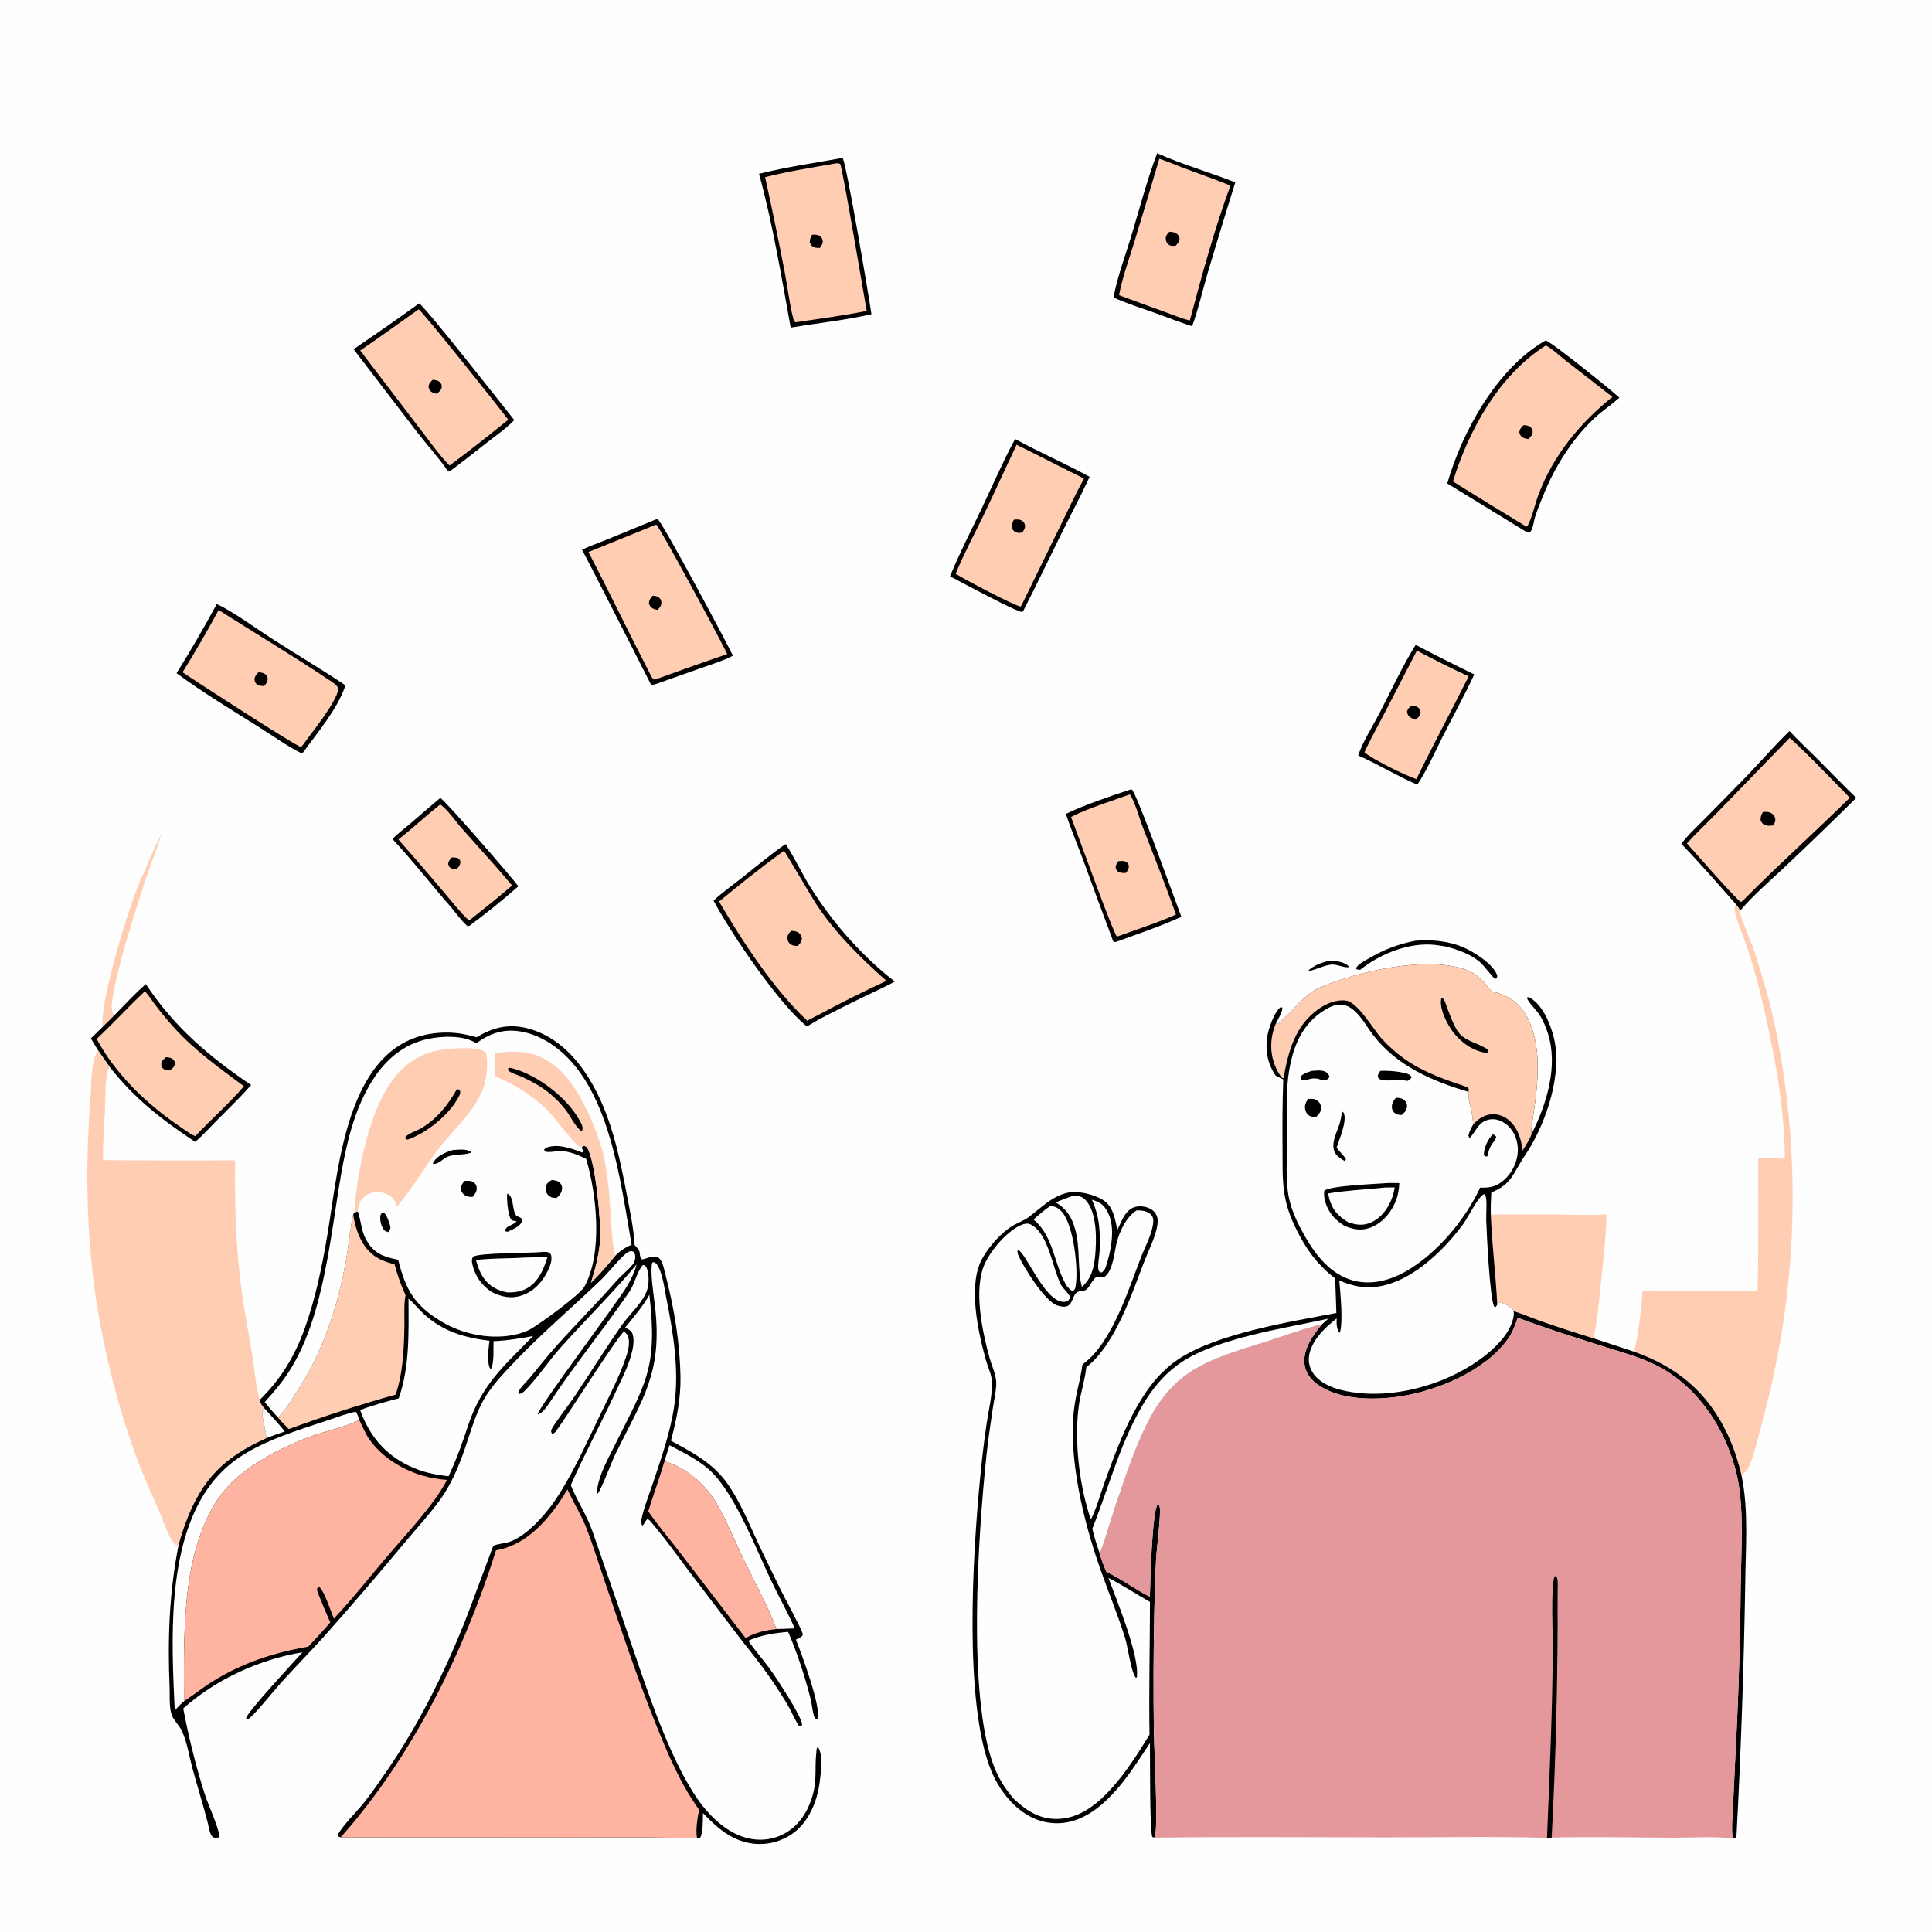<?xml version="1.0" encoding="utf-8" ?>
<svg xmlns="http://www.w3.org/2000/svg" xmlns:xlink="http://www.w3.org/1999/xlink" width="1024" height="1024">
	<path fill="#FEFEFE" d="M0 0L1024 0L1024 1024L0 1024L0 0Z"/>
	<path d="M702.836 509.615C704.893 509.384 706.91 509.203 708.968 509.554C711.091 509.917 713.87 510.765 715.153 512.605C712.757 513.106 709.134 511.26 706.376 511.228C706.179 511.226 705.983 511.23 705.786 511.231C701.438 511.672 697.884 513.952 693.679 514.609L693.733 514.108C696.74 511.7 699.188 510.71 702.836 509.615Z"/>
	<path d="M750.283 498.608C758.137 498.018 765.69 498.571 773.185 501.14C779.446 503.286 790.637 510.185 793.3 516.339C793.748 517.373 793.611 517.552 793.218 518.534C792.931 518.611 792.651 518.811 792.358 518.764C791.798 518.673 786.344 511.732 785.056 510.537C780.015 505.857 773.203 503.544 766.718 501.756C764.813 501.431 762.902 501.102 760.984 500.87C747.396 499.23 732.047 505.297 721.51 513.558L720.912 514.033L718.949 513.747C718.8 512.874 718.686 513.172 719.169 512.468C720.291 510.834 722.639 509.667 724.311 508.665C732.62 503.686 740.739 500.391 750.283 498.608Z"/>
	<path fill="#FFCDB2" d="M76.261 462.759C79.047 455.683 82.078 448.58 85.685 441.881C83.575 448.653 80.997 455.283 78.609 461.961C75.184 471.732 56.028 530.11 59.701 536.711C60.074 537.381 60.17 537.446 60.657 538.048C58.623 540.11 56.605 542.191 54.491 544.173C52.163 532.733 69.996 473.731 76.261 462.759Z"/>
	<path d="M233.371 422.911C236.434 424.757 270.717 464.345 274.732 469.75C266.575 477.009 257.713 484.012 248.99 490.579C248.542 490.858 248.183 490.767 247.665 490.778C244.285 487.854 241.552 483.67 238.586 480.288C228.303 468.561 218.672 456.088 208.028 444.723C210.777 441.77 214.189 439.325 217.261 436.704Q225.273 429.757 233.371 422.911Z"/>
	<path fill="#FFCDB2" d="M233.329 426.373C237.6 429.404 241.171 435.011 244.706 439.007C253.636 449.102 262.782 458.981 271.431 469.327C264.072 475.66 256.43 481.751 248.818 487.777L248.416 487.765C243.845 483.542 239.777 478.147 235.705 473.406Q223.593 459.034 211.165 444.935C218.739 438.969 225.789 432.384 233.329 426.373Z"/>
	<path d="M239.496 454.43C240.528 454.404 241.479 454.556 242.498 454.704C243.616 455.544 243.7 455.581 244.109 456.908C243.817 458.588 243.199 459.364 242.11 460.651C241.27 460.598 240.095 460.602 239.316 460.263C238.033 459.703 237.89 459.01 237.536 457.812C237.811 456.22 238.442 455.561 239.496 454.43Z"/>
	<path d="M750.345 341.787Q765.756 349.856 781.399 357.466C776.188 368.567 770.243 379.421 764.683 390.358C760.392 398.8 756.46 408.011 751.194 415.894C740.486 411.285 730.537 405.116 719.886 400.428C722.106 393.398 727.26 385.503 730.742 378.8C737.12 366.521 743.036 353.503 750.345 341.787Z"/>
	<path fill="#FFCDB2" d="M750.992 344.84Q764.533 352.019 778.426 358.492C769.277 376.69 759.657 394.635 750.74 412.949C744.597 410.917 727.833 402.642 723.192 398.76C726.103 392.209 729.768 385.837 733.058 379.456L750.992 344.84Z"/>
	<path d="M748.299 373.935C749.515 374.129 750.932 374.301 751.874 375.193C752.753 376.027 753.076 376.997 752.879 378.188C752.64 379.63 751.345 380.579 750.295 381.449C749.301 381.11 748.056 380.704 747.238 380.029C746.173 379.151 745.948 378.356 745.747 377.056C746.298 375.445 746.997 374.908 748.299 373.935Z"/>
	<path d="M598.908 418.543L599.847 418.423C602.427 420.179 623.404 478.757 626.127 485.937C615.172 490.989 603.443 494.818 592.13 499.002C591.061 499.329 591.213 499.456 590.079 499.026Q582.013 477.643 574.219 456.159C571.166 447.895 567.682 439.741 564.943 431.372C575.137 426.491 588.081 422.124 598.908 418.543Z"/>
	<path fill="#FFCDB2" d="M598.831 421.051C601.417 424.502 603.847 433.591 605.599 438.153C611.556 453.658 617.766 469.058 623.292 484.727C613.219 489.232 602.388 492.619 592.018 496.449C590.088 494.821 570.121 439.349 567.677 432.995C577.31 428.098 588.668 424.777 598.831 421.051Z"/>
	<path d="M592.791 456.461C593.945 456.363 595.397 456.171 596.487 456.652C597.73 457.201 597.922 457.758 598.383 458.915C598.205 460.607 597.759 461.354 596.734 462.695C595.649 462.728 594.296 462.751 593.283 462.319C591.964 461.755 591.757 461.127 591.285 459.91C591.435 458.304 591.872 457.718 592.791 456.461Z"/>
	<path fill="#FFCDB2" d="M790.152 643.737C801.08 643.786 812.002 643.575 822.933 643.681C832.396 643.773 842.07 644.266 851.516 643.655C851.229 656.323 849.675 669.116 848.329 681.718C847.37 690.688 846.787 700.58 844.417 709.292Q830.651 705.094 817.058 700.365C812.12 698.623 807.269 696.512 802.279 694.947C801.938 694.345 801.908 694.22 801.345 693.655C799.96 692.267 796.879 690.489 794.86 690.504C794.104 690.51 794.005 690.975 793.571 691.508C792.833 675.569 790.751 659.731 790.152 643.737Z"/>
	<path d="M77.294 521.59C92.385 544.408 110.652 559.872 133.131 575.086C127.254 581.709 120.891 587.868 114.644 594.137C110.969 597.826 107.428 601.868 103.423 605.195C85.814 593.513 71.346 582.335 58.196 565.574Q54.998 561.158 51.94 556.644L48.164 550.371L54.491 544.173C56.605 542.191 58.623 540.11 60.657 538.048C66.108 532.584 71.444 526.601 77.294 521.59Z"/>
	<path fill="#FFCDB2" d="M76.795 525.403C78.877 527.523 80.653 530.464 82.474 532.857Q87.217 539.129 92.509 544.944C103.486 557.04 116.304 566.016 129.284 575.737C121.302 584.998 111.906 593.276 103.493 602.193C100.35 600.857 97.163 598.346 94.339 596.412C77.394 584.812 60.903 568.853 51.223 550.609C59.997 542.459 68.041 533.57 76.795 525.403Z"/>
	<path d="M87.939 560.32C89.227 560.419 90.621 560.479 91.64 561.41C92.479 562.176 92.794 563.083 92.615 564.193C92.383 565.631 91.058 566.502 89.994 567.328C88.902 567.297 87.617 567.188 86.676 566.564C85.704 565.919 85.361 564.934 85.468 563.804C85.611 562.303 86.903 561.262 87.939 560.32Z"/>
	<path d="M114.887 320.195C122.304 323.349 136.032 333.286 143.424 338.057C156.589 346.554 170.111 354.527 183.121 363.26C178.875 375.861 168.423 388.025 160.64 398.81L159.703 399.213C152.26 395.533 145.042 390.258 137.993 385.831C123.129 376.496 107.713 367.174 93.573 356.81C101.111 344.779 108.093 332.661 114.887 320.195Z"/>
	<path fill="#FFCDB2" d="M115.865 323.314C135.292 335.676 155.205 347.538 174.328 360.339C176.071 361.506 178.956 363.13 179.392 365.282C177.802 373.101 165.201 388.257 160.23 395.261L159.492 395.906C157.349 395.8 102.677 360.414 96.767 356.317C103.521 345.389 109.782 334.654 115.865 323.314Z"/>
	<path d="M136.91 356.329C138.075 356.384 139.391 356.52 140.382 357.208C141.328 357.865 141.867 358.801 141.863 359.952C141.859 361.425 140.889 362.522 140.014 363.589C138.82 363.595 137.55 363.583 136.496 362.919C135.557 362.327 134.974 361.427 134.917 360.308C134.834 358.677 135.931 357.486 136.91 356.329Z"/>
	<path d="M538.02 232.692C550.978 239.761 564.562 245.66 577.53 252.73C572.625 263.23 567.173 273.515 562.033 283.908C555.461 297.198 549.119 310.628 542.325 323.805L541.714 324.302C539.451 324.744 508.249 307.911 503.537 305.43C508.64 292.982 514.873 280.93 520.645 268.775C526.36 256.739 531.673 244.41 538.02 232.692Z"/>
	<path fill="#FFCDB2" d="M538.824 235.741C550.795 241.576 562.589 247.784 574.553 253.645C570.16 261.584 566.334 269.928 562.319 278.066L541.44 320.79L540.915 321.513C536.575 320.528 510.934 306.923 506.508 304.101C510.822 293.603 516.288 283.46 521.227 273.238C527.233 260.809 532.898 248.21 538.824 235.741Z"/>
	<path d="M537.341 275.441C538.698 275.329 540.218 275.128 541.446 275.869C542.47 276.487 543.119 277.25 543.277 278.46C543.467 279.92 542.594 281.119 541.83 282.256C540.851 282.405 540.056 282.548 539.069 282.301C537.962 282.024 537.041 281.396 536.582 280.323C535.824 278.55 536.591 277.029 537.341 275.441Z"/>
	<path d="M613.307 81.215C626.612 87.188 641.102 91.33 654.725 96.645Q647.267 120.436 640.186 144.342C637.42 153.813 635.208 163.665 631.847 172.93C625.518 170.916 619.238 168.377 612.973 166.152C605.363 163.45 597.556 160.987 590.175 157.7C592.153 146.876 596.392 135.728 599.581 125.172C603.988 110.581 607.913 95.463 613.307 81.215Z"/>
	<path fill="#FFCDB2" d="M614.445 84.157C618.935 85.584 623.354 87.57 627.784 89.214C635.921 92.234 644.109 95.116 652.158 98.366C643.604 121.517 636.999 146.005 630.638 169.856C626.286 168.86 621.911 166.966 617.7 165.456Q605.38 161.029 593.119 156.443C594.794 147.291 598.212 138.087 600.93 129.168Q607.83 106.705 614.445 84.157Z"/>
	<path d="M619.82 122.818C621.028 122.894 622.377 123.033 623.428 123.698C624.62 124.453 624.859 125.159 625.227 126.457C624.986 128.191 624.311 128.925 623.165 130.209C621.736 130.375 620.416 130.51 619.23 129.525C618.278 128.733 617.808 127.485 617.871 126.263C617.951 124.696 618.801 123.871 619.82 122.818Z"/>
	<path d="M222.109 160.831C224.891 161.911 266.825 215.436 272.576 222.668C268.108 227.243 262.573 231.077 257.534 235.009C251.136 240.004 244.811 245.105 238.252 249.889L237.971 249.95L238.075 250.118L237.749 249.452L237.516 249.893C232.683 242.72 226.453 235.984 221.129 229.119L187.407 185.086Q204.943 173.223 222.109 160.831Z"/>
	<path fill="#FFCDB2" d="M221.906 163.938C224.292 165.457 265.61 217.307 269.383 222.465C259.145 230.683 248.852 239.015 238.247 246.749C232.623 241.002 227.769 233.941 222.814 227.574L190.917 185.787C201.358 178.686 211.61 171.25 221.906 163.938Z"/>
	<path d="M229.35 201.275C230.651 201.442 232.041 201.549 233.063 202.493C233.843 203.214 234.265 204.113 234.133 205.184C233.937 206.79 232.654 207.745 231.505 208.7C230.487 208.505 229.289 208.189 228.462 207.534C227.596 206.849 227.126 205.9 227.171 204.797C227.232 203.313 228.389 202.265 229.35 201.275Z"/>
	<path d="M348.453 274.973C351.208 276.936 383.987 338.375 388.486 347.53C383.339 350.213 377.498 351.985 372.032 353.921L347.609 362.552L345.995 362.997C345.648 362.893 345.228 362.923 344.955 362.686C344.835 362.581 312.101 297.851 308.47 291.361C312.553 289.396 316.987 287.888 321.19 286.171L348.453 274.973Z"/>
	<path fill="#FFCDB2" d="M347.817 277.999C350.015 279.941 381.764 338.861 385.457 346.653Q366.977 352.977 348.624 359.664C347.943 359.883 347.338 359.988 346.634 360.096C346.022 359.665 345.625 359.286 345.277 358.613C333.943 336.728 323.275 314.468 311.896 292.587L347.817 277.999Z"/>
	<path d="M345.975 315.738C347.077 315.817 348.275 315.962 349.194 316.651C350.111 317.34 350.533 318.327 350.546 319.457C350.565 321.022 349.528 322.154 348.59 323.272C347.617 323.117 346.454 322.836 345.629 322.286C344.444 321.495 344.279 320.81 343.928 319.541C344.183 317.756 344.774 317.052 345.975 315.738Z"/>
	<path d="M446.56 83.699C448.427 85.362 460.576 157.404 461.889 166.541C447.877 169.736 433.279 171.262 419.086 173.65C414.217 146.919 409.497 118.218 402.307 92.123C416.708 88.524 431.93 86.334 446.56 83.699Z"/>
	<path fill="#FFCDB2" d="M442.73 86.652C443.981 86.48 444.209 86.403 445.344 86.915C446.5 88.834 457.715 155.335 459.379 164.795C447.127 167.302 434.502 168.853 422.134 170.761L421.679 170.802C420.685 170.155 420.783 170.131 420.5 169.041C418.431 161.086 417.485 152.351 415.915 144.244Q411.066 118.998 405.515 93.897C417.681 90.796 430.367 88.858 442.73 86.652Z"/>
	<path d="M430.424 124.421C431.74 124.35 433.094 124.236 434.276 124.976C435.308 125.623 435.924 126.473 436.06 127.692C436.221 129.124 435.333 130.294 434.567 131.396C433.601 131.44 432.394 131.424 431.486 131.052C430.174 130.514 429.801 129.752 429.215 128.542C429.158 126.803 429.592 125.927 430.424 124.421Z"/>
	<path d="M948.496 387.461C952.842 392.227 957.618 396.6 962.176 401.162C969.414 408.407 976.501 415.783 983.885 422.881Q965.295 441.261 946.292 459.214C938.28 466.805 929.483 474.206 922.38 482.646C921.717 481.459 920.838 480.362 920.047 479.253C910.566 468.468 901.137 457.593 891.136 447.282C894.665 442.515 899.204 438.429 903.354 434.208L923.336 413.884C931.839 405.238 939.773 395.835 948.496 387.461Z"/>
	<path fill="#FFCDB2" d="M948.607 391.058C959.607 401.081 969.93 412.23 980.436 422.804C962.001 441.046 942.572 458.351 924.348 476.775C923.835 477.301 923.317 477.666 922.718 478.088C919.981 476.586 898.258 451.564 894.084 447.02C899.353 441.207 905.246 435.761 910.721 430.117L948.607 391.058Z"/>
	<path d="M934.32 430.412C935.847 430.274 937.22 430.143 938.637 430.903C939.811 431.532 940.637 432.411 940.87 433.754C941.143 435.323 940.617 436.232 939.856 437.501C938.368 437.641 936.716 437.867 935.313 437.199C934.014 436.581 933.749 436.018 933.152 434.811C933.091 432.981 933.489 432.027 934.32 430.412Z"/>
	<path d="M416.287 447.417C417.224 447.709 425.917 464.147 427.193 466.324C439.006 486.476 455.771 505.92 474.256 520.236C469.602 522.887 464.504 525.06 459.68 527.415Q446.476 533.761 433.508 540.577C431.603 541.8 429.612 542.899 427.654 544.035C412.822 532.13 387.493 494.858 378.2 477.337C382.81 473.023 388.229 469.231 393.177 465.296C400.787 459.244 408.301 452.97 416.287 447.417Z"/>
	<path fill="#FFCDB2" d="M415.537 450.917C415.911 451.089 430.996 476.772 432.783 479.473C442.813 494.637 456.281 507.856 469.826 519.867Q451.801 528.218 434.31 537.636L427.819 540.966C409.922 524.183 393.536 499.006 381.103 477.847C392.304 468.614 403.783 459.435 415.537 450.917Z"/>
	<path d="M419.341 493.354C420.821 493.441 422.572 493.594 423.685 494.722C424.56 495.608 425.041 496.427 424.988 497.706C424.921 499.288 423.772 500.332 422.738 501.372C421.219 501.335 420.038 501.29 418.795 500.293C417.77 499.47 417.308 498.319 417.353 497.019C417.411 495.362 418.269 494.462 419.341 493.354Z"/>
	<path d="M819.232 180.442C822.473 181.355 853.778 206.543 858.316 210.802C854.212 214.449 849.604 217.488 845.54 221.228C833.41 232.392 824.146 247.289 817.977 262.485C816.482 266.166 814.924 269.921 813.706 273.703C812.98 275.956 812.8 278.685 811.786 280.797C811.283 281.845 811.075 281.941 810.053 282.323L808.243 281.458L767.078 256.234C775.015 228.568 793.66 194.888 819.232 180.442Z"/>
	<path fill="#FFCDB2" d="M819.294 183.116C822.841 184.882 826.472 188.486 829.649 190.957L854.605 210.379C837.29 224.294 823.144 241.435 815.298 262.474C813.788 266.525 811.554 276.234 809.274 279.156L808.047 278.538Q788.978 267.002 770.089 255.173C778.59 227.737 794.453 198.874 819.294 183.116Z"/>
	<path d="M807.489 225.365C808.733 225.403 810.02 225.504 811.065 226.283C811.954 226.947 812.375 227.854 812.342 228.951C812.296 230.531 811.085 231.644 810.081 232.718C809.09 232.607 807.895 232.375 807.032 231.846C805.818 231.102 805.609 230.336 805.254 229.033C805.584 227.257 806.211 226.606 807.489 225.365Z"/>
	<path fill="#FFCDB2" d="M920.047 479.253C920.838 480.362 921.717 481.459 922.38 482.646C922.381 482.944 922.374 483.242 922.383 483.539C922.476 486.525 928.497 499.85 929.919 504.346C934.225 517.949 938.368 531.732 941.194 545.726Q942.483 552.073 943.587 558.455Q944.692 564.837 945.611 571.248Q946.53 577.659 947.262 584.094Q947.995 590.529 948.541 596.982Q949.087 603.436 949.445 609.903Q949.804 616.369 949.975 622.844Q950.146 629.318 950.13 635.795Q950.113 642.271 949.908 648.745Q949.704 655.218 949.312 661.683Q948.92 668.147 948.341 674.598Q947.762 681.049 946.996 687.48Q946.23 693.911 945.278 700.317Q944.326 706.724 943.188 713.099Q942.051 719.476 940.729 725.816Q939.408 732.156 937.903 738.456Q936.398 744.755 934.711 751.008C933.11 757.049 928.977 775.285 925.671 779.532C925.312 779.992 924.848 780.373 924.414 780.759C923.894 781.222 923.438 781.771 923.129 782.4C921.299 774.491 918.907 767.077 915.402 759.738C904.889 737.724 888.764 724.455 866.029 716.389C868.787 706.095 869.669 694.594 870.704 683.982L931.555 684.297C932.149 660.819 931.84 637.151 931.888 613.659C936.573 613.974 941.328 613.961 946.025 614.103C945.759 585.013 940.078 556.056 933.321 527.875C931.138 518.767 928.611 509.605 925.567 500.741C923.605 495.027 920.8 489.052 919.539 483.166C919.225 481.698 919.565 480.641 920.047 479.253Z"/>
	<path fill="#FFCDB2" d="M51.94 556.644Q54.998 561.158 58.196 565.574C57.518 566.584 56.995 567.412 56.779 568.625C55.674 574.821 55.934 581.577 55.648 587.865C55.239 596.882 54.387 605.835 54.622 614.873Q89.63 615.193 124.639 615.001C124.306 637.091 124.959 659.079 127.661 681.038C129.142 693.07 131.513 705.054 133.508 717.014C134.878 725.226 135.356 734.012 137.674 741.979C137.684 743.578 139.253 745.325 140.217 746.561C138.963 748.224 138.932 749.006 139.205 750.974C139.73 754.767 140.963 758.477 141.122 762.303C119.098 772.217 107.2 783.639 98.532 806.741Q96.34 812.624 94.702 818.686L93.973 819.182C93.535 819.002 93.356 818.959 92.95 818.614C89.556 815.725 86.477 805.903 84.578 801.412C81.19 793.402 77.386 785.499 74.239 777.397C65.07 753.792 58.154 728.464 53.447 703.607C45.708 662.737 44.805 621.305 48.071 579.952C48.591 573.366 48.132 562.224 51.94 556.644Z"/>
	<path d="M676.226 542.534L677.281 542.676C684.918 536.641 690.943 526.989 700.117 523.145C720.226 514.719 757.704 506.082 778.285 514.466C783.428 516.561 787.155 521.311 790.598 525.469C798.38 527.138 804.019 530.544 808.36 537.365C822.151 559.034 809.884 598.051 811.817 600.906C819.787 585.179 825.991 565.009 820.361 547.537C819.262 544.125 817.783 540.661 815.839 537.641C814.404 535.413 809.612 530.941 809.292 528.724C810.492 528.399 810.21 528.406 811.17 528.98C817.852 532.982 821.94 543.086 823.645 550.329C828.039 568.991 819.901 593.776 810.105 609.551C808.51 612.12 806.742 614.599 805.248 617.227C800.684 625.251 799.052 628.24 790.418 632.112C790.165 636.01 790.054 639.833 790.152 643.737C790.751 659.731 792.833 675.569 793.571 691.508C794.005 690.975 794.104 690.51 794.86 690.504C796.879 690.489 799.96 692.267 801.345 693.655C801.908 694.22 801.938 694.345 802.279 694.947C807.269 696.512 812.12 698.623 817.058 700.365Q830.651 705.094 844.417 709.292L866.029 716.389C888.764 724.455 904.889 737.724 915.402 759.738C918.907 767.077 921.299 774.491 923.129 782.4C926.884 800.842 925.195 820.474 925.017 839.217Q923.918 906.303 920.364 973.304C919.672 974.35 919.536 974.237 918.3 974.557C917.646 968.36 918.308 961.638 918.621 955.422L919.725 931.777Q922.217 885.446 922.627 839.05C922.867 822.929 924.015 805.912 921.999 789.898C920.836 780.655 918.118 771.915 914.301 763.431C906.352 745.761 892.97 730.343 875.052 722.295C866.672 718.531 857.553 716.113 848.803 713.323C833.933 708.583 819.025 703.959 804.424 698.432C803.026 702.752 801.481 706.623 798.774 710.308C786.711 726.735 761.926 737.031 742.406 740.078C728.606 742.233 709.373 742.289 697.696 733.317C694.314 730.719 691.819 727.158 691.384 722.838C690.598 715.044 695.837 707.8 700.46 702.082C692.008 703.934 683.586 707.077 675.358 709.776C660.61 714.614 643.536 718.828 630.53 727.474C623.468 732.168 617.762 738.341 613.175 745.444C603.455 760.495 596.276 783.454 590.4 800.65C589.072 804.534 584.418 821.093 582.759 823.132C583.791 826.57 584.92 829.839 586.411 833.107C594.47 836.9 601.53 842.368 609.461 846.31C609.591 839.938 610.581 800.708 613.586 797.452C614.111 797.797 614.471 797.844 614.633 798.5C615.53 802.129 613.031 820.951 612.745 826.384C612.241 835.998 612.045 845.646 611.775 855.269Q611.145 886.653 611.579 918.039C611.74 927.56 613.954 967.617 612.079 973.995L610.714 973.634C609.28 969.397 609.628 932.053 609.465 923.868C599.46 939.029 586.84 959.898 568.294 965.243Q567.576 965.443 566.848 965.608Q566.12 965.773 565.386 965.902Q564.651 966.03 563.911 966.122Q563.171 966.214 562.427 966.27Q561.683 966.325 560.937 966.344Q560.191 966.362 559.446 966.344Q558.7 966.326 557.956 966.27Q557.212 966.215 556.472 966.123Q555.732 966.032 554.997 965.903Q554.262 965.775 553.535 965.61Q552.807 965.446 552.089 965.246Q551.37 965.045 550.662 964.81Q549.954 964.574 549.259 964.304Q548.564 964.034 547.883 963.729Q547.202 963.425 546.537 963.088Q545.872 962.75 545.224 962.38C535.95 957.137 529.078 947.774 525.158 938.026C510.804 902.337 515.58 823.684 519.385 784.425Q520.753 769.459 522.928 754.589C523.886 747.868 526.24 738.41 525.728 731.805C525.459 728.342 523.512 724.39 522.574 721.007C518.475 706.217 512.688 680.859 520.758 666.782C524.423 660.387 530.665 653.235 537.061 649.48C539.721 647.919 542.791 646.913 545.267 645.064C551.756 640.217 557.344 634.235 565.511 632.248C571.226 630.858 579.882 633.015 584.81 636.147C590.047 639.475 591.041 646.259 592.213 651.846C593.844 648.677 595.342 644.385 597.901 641.895C599.879 639.969 602.262 639.231 604.999 639.401C607.511 639.556 610.297 640.544 611.956 642.518C613.593 644.465 613.789 646.639 613.452 649.083C612.583 655.392 609.019 662.092 606.705 668.063C599.72 686.088 591.235 712.491 575.761 724.702C574.998 731.712 572.641 738.546 571.722 745.573C569.337 763.809 572.055 787.813 578.183 805.384C581.125 799.604 582.883 792.872 585.083 786.74C591.057 770.086 597.512 752.221 607.597 737.565C612.304 730.723 618.039 724.664 625.02 720.114C645.704 706.632 684.036 700.525 708.306 695.926L707.686 677.565C704.553 675.334 701.711 672.604 699.11 669.78C694.513 664.79 690.915 659.055 687.818 653.038C678.927 635.766 679.892 626.443 679.765 607.654C679.685 595.781 679.704 583.959 680.166 572.091L676.165 570.151Q675.334 568.885 674.59 567.566C670.847 560.83 670.428 552.62 672.639 545.323C673.566 542.263 676.21 535.177 679.048 533.677L679.639 534.163C679.861 536.303 677.237 540.432 676.226 542.534Z"/>
	<path fill="#FEFEFE" d="M578.741 635.863C578.932 635.928 579.122 635.995 579.314 636.057C583.002 637.258 585.076 638.661 586.963 642.17C591.542 650.686 588.83 663.159 586.005 671.812C585.531 672.792 585.3 673.399 584.41 674.079C583.679 674.639 583.935 674.467 582.925 674.288C582.688 673.913 582.305 673.596 582.213 673.162C581.66 670.566 582.718 665.585 582.846 662.768C583.043 658.447 583 654.059 582.532 649.756C581.986 644.723 580.767 640.492 578.741 635.863Z"/>
	<path fill="#FEFEFE" d="M567.706 634.121C569.021 633.998 570.359 633.887 571.678 634.027C573.525 634.224 574.899 635.452 576.026 636.841C581.535 643.637 581.208 657.493 580.436 665.727C579.862 671.849 578.334 677.987 573.422 682.06C570.914 672.922 572.756 661.604 569.744 651.099C568.024 645.101 565.055 640.422 559.525 637.36C562.203 636.159 564.961 635.156 567.706 634.121Z"/>
	<path fill="#FEFEFE" d="M556.393 639.403C556.908 639.35 557.207 639.299 557.754 639.348C560.065 639.553 561.892 641.115 563.28 642.87C569.078 650.208 571.68 672.674 570.093 681.742C569.876 682.981 569.671 683.526 568.647 684.303C567.294 683.943 566.433 682.702 565.514 681.709C558.425 670.352 558.815 655.501 547.812 646.4C550.518 643.81 553.32 641.544 556.393 639.403Z"/>
	<path fill="#FEFEFE" d="M703.968 698.927C702.862 700.052 701.658 701.057 700.46 702.082C692.008 703.934 683.586 707.077 675.358 709.776C660.61 714.614 643.536 718.828 630.53 727.474C623.468 732.168 617.762 738.341 613.175 745.444C603.455 760.495 596.276 783.454 590.4 800.65C589.072 804.534 584.418 821.093 582.759 823.132C581.345 818.854 579.921 814.625 578.958 810.216C588.115 787.343 594.371 762.178 607.769 741.266C612.522 733.847 618.683 727.026 626.031 722.108C645.474 709.095 680.954 704.033 703.968 698.927Z"/>
	<path fill="#FEFEFE" d="M709.83 678.662C714.925 680.838 720.173 682.377 725.757 682.301C745.668 682.034 764.773 663.557 775.734 648.48C777.937 645.451 783.749 633.707 786.638 632.91C787.34 633.668 787.501 633.954 787.644 635.027C788.145 638.764 787.616 643.045 787.741 646.88C787.96 653.674 789.583 687.993 791.965 692.553L792.789 692.688L793.571 691.508C794.005 690.975 794.104 690.51 794.86 690.504C796.879 690.489 799.96 692.267 801.345 693.655C801.908 694.22 801.938 694.345 802.279 694.947C802.354 695.767 802.396 696.526 802.284 697.346C801.172 705.529 793.75 713.195 787.577 718.122C769.401 732.631 742.533 740.905 719.355 738.245C711.557 737.35 701.456 735.078 696.457 728.496C694.353 725.726 693.322 722.292 693.801 718.83C694.939 710.587 702.239 703.64 708.454 698.803C708.457 700.188 708.358 701.791 708.617 703.151C708.828 704.256 709.144 705.813 710.123 706.429C711.978 701.173 710.445 684.898 709.83 678.662Z"/>
	<path fill="#FFCDB2" d="M676.226 542.534L677.281 542.676C684.918 536.641 690.943 526.989 700.117 523.145C720.226 514.719 757.704 506.082 778.285 514.466C783.428 516.561 787.155 521.311 790.598 525.469C798.38 527.138 804.019 530.544 808.36 537.365C822.151 559.034 809.884 598.051 811.817 600.906C810.789 604.041 808.657 607.087 806.944 609.883C806.356 604.067 804.725 598.474 800.377 594.297C797.878 591.896 794.637 590.487 791.147 590.584C786.569 590.711 783.617 592.962 780.712 596.186C780.893 590.05 777.887 583.408 778.358 578.69C778.482 577.49 778.63 577.47 778.048 576.329C766.588 572.475 754.456 568.402 744.539 561.315Q741.153 558.908 738.048 556.149Q734.942 553.39 732.153 550.311C727.987 545.662 719.687 531.253 713.525 530.354C708.425 529.611 703.255 531.776 699.135 534.607C686.481 543.302 682.865 557.151 680.303 571.414L679.647 571.34C677.854 569.464 676.661 566.941 675.706 564.541C672.887 557.456 673.265 549.497 676.226 542.534Z"/>
	<path d="M763.995 528.776C764.412 529.076 764.906 529.29 765.245 529.674C766.115 530.66 769.594 542.902 773.17 547.353C777.078 552.218 784.232 552.955 788.888 556.564L788.893 557.934C787.783 557.945 786.795 557.923 785.709 557.661C778.334 555.883 771.995 550.42 768.158 544.006C765.715 539.922 762.769 533.545 763.995 528.776Z"/>
	<path fill="#FEFEFE" d="M784.49 629.47C776.617 646.391 761.876 664.05 745.791 673.477C737.086 678.579 726.964 681.376 716.979 678.648C705.405 675.486 697.316 665.265 691.648 655.269C688.071 648.96 684.734 642.24 683.218 635.1C681.17 625.447 682.222 614.37 682.192 604.521C682.162 594.606 681.613 584.665 682.392 574.768C682.798 569.603 683.589 564.508 684.994 559.516C688.105 548.463 693.765 539.734 704.06 534.219C707.877 532.173 711.825 531.646 715.608 534.024C720.776 537.272 724.05 543.653 727.683 548.435C740.107 564.788 759.155 573.104 778.358 578.69C777.887 583.408 780.893 590.05 780.712 596.186C779.528 598.286 778.604 600.027 778.186 602.448L778.38 601.937L778.726 603.297C780.817 601.434 781.991 598.859 783.757 596.714C785.431 594.681 787.801 593.415 790.44 593.227C793.846 592.984 797.042 594.568 799.461 596.872C802.903 600.153 804.546 605.029 804.485 609.721C804.412 615.365 801.685 621.237 797.557 625.062C793.409 628.907 789.89 629.639 784.49 629.47Z"/>
	<path d="M791.225 601.205C792.072 601.524 792.446 601.831 793.053 602.499C792.646 603.959 791.567 605.275 790.717 606.515C789.299 608.586 788.899 610.464 788.368 612.877C787.912 612.986 787.452 612.875 786.989 612.824L786.432 612.029C786.741 607.896 788.38 604.215 791.225 601.205Z"/>
	<path d="M739.824 581.836C741.48 581.88 742.954 581.956 744.288 583.106C745.239 583.926 745.799 585.038 745.752 586.308C745.671 588.481 744.402 589.666 742.882 590.985C741.742 590.88 740.58 590.817 739.587 590.179Q739.396 590.054 739.219 589.908Q739.043 589.762 738.883 589.598Q738.724 589.433 738.584 589.252Q738.444 589.071 738.325 588.876Q738.205 588.68 738.109 588.473Q738.012 588.266 737.938 588.049Q737.865 587.832 737.816 587.608Q737.767 587.385 737.743 587.157C737.534 585.029 738.561 583.42 739.824 581.836Z"/>
	<path d="M711.337 589.117L712.166 589.756C714.186 594.05 709.86 603.757 708.475 608.159C709.81 610.543 712.156 612.11 713.373 614.474L712.787 615.412C710.981 614.346 709.072 613.216 707.876 611.435C704.793 606.845 708.58 600.256 710.001 595.657C710.652 593.551 710.976 591.291 711.337 589.117Z"/>
	<path d="M695.328 567.588C697.503 567.471 700.215 567.033 702.246 567.937C703.445 568.47 704.148 569.268 704.615 570.478C704.327 571.239 704.38 571.591 703.626 572.018C701.817 573.041 700.157 572.275 698.347 571.685C697.061 571.612 695.734 571.47 694.479 571.82C692.713 572.311 691.516 572.884 689.748 572.321C689.312 571.248 689.366 571.273 689.749 570.168C691.33 568.712 693.327 568.25 695.328 567.588Z"/>
	<path d="M693.339 582.441C695.268 582.294 696.876 582.238 698.468 583.547C699.582 584.463 700.079 585.482 700.195 586.925C700.359 588.959 699.16 590.434 697.837 591.8C696.352 592.001 694.953 592.067 693.671 591.138C692.531 590.312 691.988 589.163 691.747 587.81C691.377 585.738 692.198 584.087 693.339 582.441Z"/>
	<path d="M731.609 567.559C735.785 567.45 739.918 567.689 744.009 568.59C745.764 568.976 747.273 569.34 748.248 570.914C747.625 571.889 747.104 572.282 746.119 572.879C745.744 572.825 745.367 572.778 744.992 572.72C740.736 572.052 736.076 573.219 732.089 572.271C730.97 572.005 730.873 571.713 730.264 570.814C730.337 569.276 730.74 568.758 731.609 567.559Z"/>
	<path d="M732.933 627.21C735.858 626.929 738.732 626.994 741.664 627.064C741.475 630.045 741.153 632.849 740.131 635.688C737.898 641.896 733.22 647.789 727.03 650.386C721.946 652.518 717.541 651.824 712.632 649.719C709.689 647.905 707.02 645.598 705.065 642.723C703.048 639.755 701.255 634.727 701.904 631.145C704.284 628.556 727.829 627.585 732.933 627.21Z"/>
	<path fill="#FEFEFE" d="M731.288 629.702C733.832 629.252 736.651 629.423 739.239 629.368C738.928 630.914 738.627 632.49 738.144 633.993C736.349 639.582 732.539 645.114 727.144 647.719C722.689 649.869 718.843 649.311 714.403 647.705C713.906 647.397 713.409 647.088 712.926 646.76C707.361 642.978 705.153 639.042 703.939 632.552C712.932 631.043 722.206 630.542 731.288 629.702Z"/>
	<path fill="#FEFEFE" d="M602.509 641.511C604.992 641.548 607.892 641.759 609.811 643.544C611.001 644.652 611.341 645.908 611.25 647.488C610.894 653.681 607.026 660.464 604.81 666.206C598.474 682.627 591.733 703.93 580.105 717.387C578.189 719.604 575.802 721.504 573.578 723.407L573.693 723.208C573.11 728.354 571.715 733.444 570.679 738.516Q569.347 744.768 568.837 751.14Q568.328 757.512 568.649 763.896C569.772 787.049 575.869 811.029 583.593 832.812C587.835 844.776 592.715 856.465 596.449 868.614C597.688 872.647 599.697 887.151 602.081 889.304L602.582 888.878C603.916 877.278 591.979 848.417 587.491 836.347C595.015 840.121 602.13 844.919 609.509 849.015C609.462 872.502 608.903 895.953 609.259 919.447C603.441 928.899 597.302 938.642 589.944 946.978C582.468 955.45 573.097 963.48 561.281 964.046C551.464 964.516 544.542 960.088 537.657 953.784C532.858 948.4 529.248 942.614 526.682 935.855C512.638 898.864 518.429 813.823 522.737 772.368C523.643 763.647 524.96 754.929 526.238 746.255C526.861 742.026 528.055 737.291 528.028 733.026C528 728.583 525.63 723.928 524.455 719.626C520.667 705.755 515.754 683.134 522.052 669.579C525.448 662.268 534.518 651.494 542.313 648.888C543.965 648.336 545.353 648.42 546.856 649.289C555.781 654.449 557.831 671.842 562.159 680.657C563.325 683.031 566.653 685.521 567.257 687.722C566.627 688.754 566.357 689.556 565.074 689.867C554.709 692.37 544.131 664.408 539.751 662.596L539.225 663.055C539.287 663.948 539.417 664.636 539.785 665.463C542.555 671.696 553.77 689.768 560.427 691.944C569.273 694.835 567.376 687.31 570.926 684.927C572.24 684.045 574.345 684.586 575.675 683.566C577.939 681.832 578.993 677.83 581.505 676.578C582.727 676.849 584.504 677.412 585.592 676.605C589.937 673.383 590.615 663.717 591.81 658.806C593.27 652.801 597.077 644.725 602.509 641.511Z"/>
	<path d="M252.612 549.763C260.909 544.684 269.197 542.559 278.848 544.852C293.626 548.365 304.624 559.207 312.344 571.843C323.854 590.681 328.22 612.333 332.331 633.7C333.97 642.218 335.775 650.674 336.316 659.348L336.345 659.867C337.004 660.675 338.186 661.801 338.652 662.696C339.544 664.407 338.61 665.913 340.293 667.552C343.112 667.041 346.697 664.84 349.296 666.868C351.336 668.46 352.403 674.421 353.028 676.867C357.434 694.096 360.324 711.704 360.669 729.504C360.898 741.354 358.583 752.212 355.632 763.605C365.552 769.087 375.279 774.004 382.774 782.765C386.228 786.802 389.309 792.025 391.808 796.697C395.434 803.472 398.436 810.613 401.68 817.58Q407.663 830.24 413.86 842.796C415.584 846.317 424.869 863.47 425.399 865.767C425.518 866.283 425.464 866.409 425.393 866.867C424.317 867.958 423.221 868.421 421.847 869.02C424.75 876.188 435.346 904.957 433.342 910.767L432.61 911.268C431.519 910.434 431.441 909.66 431.114 908.337C430.469 905.729 430.297 903.014 429.631 900.387C426.625 888.543 422.556 876.152 417.735 864.919C410.268 865.579 403.526 866.569 396.599 869.611C400.098 874.797 404.356 879.455 408.03 884.521C411.015 888.637 425.266 910.11 425.131 914.238L424.537 914.966L423.572 914.917C421.449 911.93 420.033 908.247 418.234 905.032C415.167 899.552 411.635 894.258 408.077 889.085C403.12 881.877 397.503 875.129 392.165 868.204L370.569 839.842C362.042 828.837 353.948 817.037 344.91 806.473C344.292 805.75 344.022 805.473 343.142 805.16C341.942 805.945 341.234 808.634 340.314 808.516C339.649 806.823 339.746 806.316 340.139 804.533C341.368 798.961 343.605 793.398 345.421 787.978C350.061 774.129 355.297 759.471 357.38 744.987C360.038 726.499 356.894 706.499 353.205 688.304C352.39 684.281 350.789 671.268 347.06 669.202C346.404 668.838 346.526 668.988 345.702 669.198C344.407 674.291 346.622 687.33 347.242 692.998C351.036 727.649 340.873 740.976 326.443 770.131C324.415 774.229 318.419 790.169 316.691 791.782C315.985 790.776 316.504 789.218 316.723 788.043C318.091 780.691 322.082 773.549 325.384 766.907C342.104 733.27 348.729 725.631 344.192 686.224C340.698 692.526 335.841 698.096 331.309 703.678C332.926 704.482 334.605 705.118 335.242 706.964C336.471 710.526 335.391 715.459 334.323 719.008C332.321 725.662 328.951 732.072 326.028 738.371C318.451 754.702 309.797 770.696 302.519 787.126C305.863 795.469 310.998 803.09 313.984 811.512L334.169 869.988C342.775 895.203 354.871 932.323 369.974 953.899C375.265 961.457 382.664 968.861 391.232 972.587C398.193 975.615 406.081 976.01 413.164 973.08C420.672 969.976 425.978 963.829 429.022 956.432C433.716 945.023 431.511 939.031 432.727 928.021C432.83 927.089 432.713 926.556 433.523 925.99C436.417 929.775 435.057 940.034 434.435 944.712C433.134 954.502 428.977 965.017 420.948 971.204Q420.352 971.658 419.733 972.083Q419.115 972.507 418.476 972.9Q417.837 973.292 417.18 973.653Q416.523 974.013 415.848 974.341Q415.173 974.668 414.483 974.961Q413.793 975.255 413.089 975.513Q412.385 975.772 411.67 975.995Q410.954 976.218 410.228 976.406Q409.502 976.593 408.767 976.744Q408.033 976.895 407.292 977.009Q406.551 977.123 405.805 977.2Q405.059 977.277 404.31 977.317Q403.561 977.357 402.811 977.359Q402.062 977.362 401.313 977.327Q400.564 977.292 399.817 977.22Q399.071 977.148 398.329 977.039C387.632 975.498 379.761 968.555 372.619 960.978C372.421 964.718 372.817 971.09 370.985 974.301L369.501 974.417C346.438 973.597 323.244 973.943 300.168 973.934L180.544 973.832L179.334 973.441L179.001 972.678C180.895 968.288 189.495 959.774 192.912 955.462C197.075 950.21 200.898 944.619 204.705 939.106C221.411 914.907 234.943 887.865 245.924 860.631C248.571 854.065 261.364 819.43 261.386 819.416C263.058 818.345 267.224 818.079 269.334 817.434C277.385 814.974 285.355 806.621 290.479 800.234C294.261 795.52 297.495 790.307 300.482 785.058C306.82 773.923 312.184 762.157 317.748 750.618C322.619 740.515 328.105 730.188 331.704 719.568C332.734 716.527 333.711 713.042 333.245 709.817C332.992 708.064 332.222 706.878 330.834 705.774C328.437 706.42 299.783 751.792 295.447 757.474C294.609 758.572 294.01 759.785 292.611 759.964C292.187 759.263 291.919 758.537 292.282 757.697C293.393 755.129 301.337 744.82 303.686 741.359C312.479 728.399 320.656 715.045 329.667 702.224C333.902 696.198 341.81 689.509 343.371 682.275C343.998 679.367 344.048 673.715 342.244 671.204C341.703 670.451 341.594 670.631 340.748 670.499C337.755 673.623 336.329 680.674 333.532 684.743C319.869 704.622 304.503 723.417 291.223 743.524C289.85 745.604 287.498 749.115 285.017 749.618C284.856 746.523 327.181 690.47 332.304 681.774C334.533 677.99 336.267 674.396 337.442 670.157C324.755 685.329 310.727 699.074 297.558 713.769C291.06 721.019 285.579 729.424 278.855 736.42C277.776 737.542 276.848 738.54 275.263 738.828L274.735 738.025C275.291 735.769 279.217 732.216 280.829 730.26C285.601 724.468 290.28 718.531 295.295 712.948C305.579 701.497 316.45 690.636 326.605 679.045C329.316 675.951 333.022 673.178 335.476 670.035C336.075 669.267 336.449 668.174 336.624 667.219C336.887 665.779 336.667 664.694 335.815 663.487C334.601 663.034 334.352 662.954 333.08 663.522C330.293 664.766 321.93 675.059 318.952 677.936C303.88 692.496 287.914 705.89 273.399 721.086C268.151 726.581 262.862 732.047 258.564 738.344C252.487 747.248 249.913 757.662 246.435 767.725C243.3 776.796 239.226 786.535 233.618 794.392C227.787 802.564 220.638 810.206 214.208 817.956Q193.363 843.048 171.686 867.425C164.002 875.946 155.924 884.106 148.26 892.657C145.655 895.564 133.936 910.039 131.878 910.873C131.025 911.218 131.368 911.153 130.443 910.737C130.558 907.843 156.732 879.777 160.327 875.755C137.624 879.466 114.354 890.101 97.122 905.532C100.047 920.795 103.669 935.637 108.374 950.458C110.495 957.139 115.47 967.312 116.367 973.439L115.91 973.917C115.301 973.968 114.342 974.127 113.711 974.034C111.255 973.673 110.781 968.795 110.243 966.644C107.751 956.688 104.611 946.994 101.958 937.097C100.259 930.762 99.248 923.794 96.57 917.791C95.338 915.027 93.269 913.027 91.734 910.495C89.422 906.683 90.083 899.245 89.9 894.786C88.836 868.854 89.617 844.157 94.702 818.686Q96.34 812.624 98.532 806.741C107.2 783.639 119.098 772.217 141.122 762.303C140.963 758.477 139.73 754.767 139.205 750.974C138.932 749.006 138.963 748.224 140.217 746.561C139.253 745.325 137.684 743.578 137.674 741.979C148.76 731.053 156.066 719.142 161.387 704.448C167.157 688.514 170.735 671.198 173.524 654.512C179.942 616.115 184.204 546.881 237.272 547.27C242.591 547.309 247.515 548.311 252.612 549.763Z"/>
	<path fill="#FEFEFE" d="M140.217 746.561C143.758 750.548 147.692 754.483 150.893 758.729C147.652 759.895 144.282 760.942 141.122 762.303C140.963 758.477 139.73 754.767 139.205 750.974C138.932 749.006 138.963 748.224 140.217 746.561Z"/>
	<path fill="#FEFEFE" d="M354.872 766.005C362.857 770.27 371.371 774.251 377.78 780.812C390.299 793.625 400.854 821.304 408.966 838.244C412.946 846.556 417.506 854.689 421.26 863.089L411.562 863.437C406.901 850.96 400.272 839.23 394.489 827.252C389.947 817.842 386.001 808.057 381.021 798.872C374.927 787.633 364.634 778.204 352.197 774.485C353.086 771.661 353.924 768.809 354.872 766.005Z"/>
	<path fill="#FEFEFE" d="M92.615 906.62C90.932 869.917 88.226 820.333 110.217 788.821Q111.869 786.441 113.731 784.222Q115.592 782.002 117.648 779.961Q119.703 777.919 121.935 776.073Q124.167 774.226 126.558 772.59C140.648 763.128 159.011 757.658 175.077 752.354C179.435 750.915 183.99 749.063 188.507 748.259C189.518 749.244 189.914 751.21 190.371 752.566C190.113 752.703 189.857 752.843 189.598 752.976C183.021 756.354 173.891 758.14 166.776 760.625C157.552 763.847 148.944 767.754 140.491 772.661C121.77 783.527 112.363 795.019 105.382 815.711C96.699 841.446 97.427 874.804 97.546 901.695C95.693 903.175 94.184 904.857 92.615 906.62Z"/>
	<path fill="#FFB4A2" d="M343.59 801.017C346.34 792.133 349.536 783.403 352.197 774.485C364.634 778.204 374.927 787.633 381.021 798.872C386.001 808.057 389.947 817.842 394.489 827.252C400.272 839.23 406.901 850.96 411.562 863.437C405.849 864.026 400.178 865.248 395.215 868.255L359.701 821.984C354.373 815.049 348.484 808.244 343.59 801.017Z"/>
	<path fill="#FFCDB2" d="M147.427 751.385C151.727 746.953 155.535 740.44 158.859 735.197C171.918 714.598 179.297 691.091 183.541 667.192C184.878 659.667 185.466 651.837 187.071 644.39L187.216 643.733C188.331 651.422 191.448 660.261 197.783 665.155C201.212 667.804 205.045 669.012 209.14 670.15C210.651 675.851 212.484 681.089 214.95 686.44C214.008 691.288 214.408 696.632 214.353 701.579C214.219 713.723 213.696 727.689 209.684 739.179Q181.032 747.214 153.084 757.433C151.263 755.506 148.995 753.496 147.427 751.385Z"/>
	<path fill="#FEFEFE" d="M216.514 688.309C219.372 690.613 221.832 693.91 224.607 696.422C235.003 705.83 245.813 708.893 259.436 710.649C259.364 711.126 259.299 711.604 259.247 712.084C258.879 715.452 257.883 723.063 260.1 725.767C262.051 722.848 261.429 714.508 261.564 710.851C268.739 710.577 275.478 709.422 282.534 708.144C267.242 723.819 255.57 733.58 248.237 755.124C245.22 764.461 241.917 773.546 237.756 782.435C230.516 781.649 223.786 780.246 217.162 777.107C203.9 770.823 195.817 760.997 190.88 747.373C197.515 744.821 204.455 742.952 211.328 741.166C217.237 724.395 216.572 705.851 216.514 688.309Z"/>
	<path fill="#FFB4A2" d="M190.371 752.566C192.094 755.766 193.405 759.364 195.428 762.37C201.897 771.985 212.839 778.797 223.793 782.053C228.075 783.326 232.45 784.025 236.897 784.382C230.271 797.453 214.656 813.766 204.695 825.542C195.577 836.322 186.623 847.646 176.945 857.916C175.543 854.465 171.712 842.837 169.132 841.053L168.395 841.358C168.263 841.782 167.988 842.186 167.999 842.63C168.022 843.552 174.148 857.994 175.065 859.89Q169.398 866.503 163.357 872.776C144.829 875.966 127.842 881.55 111.869 891.724C106.942 894.863 102.403 898.501 97.546 901.695C97.427 874.804 96.699 841.446 105.382 815.711C112.363 795.019 121.77 783.527 140.491 772.661C148.944 767.754 157.552 763.847 166.776 760.625C173.891 758.14 183.021 756.354 189.598 752.976C189.857 752.843 190.113 752.703 190.371 752.566Z"/>
	<path fill="#FFB4A2" d="M262.91 821.67C276.646 819.417 287.206 809.1 295.046 798.198C297.078 795.372 298.968 792.409 300.782 789.439C304.034 796.613 308.492 803.659 311.238 810.963C314.521 819.697 317.296 828.691 320.31 837.524C328.899 862.698 337.303 888.192 347.208 912.867C353.585 928.754 360.447 945.301 370.567 959.223C369.671 963.34 368.549 970.336 369.501 974.417C346.438 973.597 323.244 973.943 300.168 973.934L180.544 973.832C218.281 931.556 246.017 875.54 262.91 821.67Z"/>
	<path fill="#FEFEFE" d="M252.413 552.886C256.645 550.003 260.841 547.588 265.966 546.68C275.492 544.992 285.359 548.598 293.105 554.011C323.183 575.024 328.772 626.115 334.766 659.763C331.208 661.225 328.861 662.874 326.14 665.523C322.009 670.525 317.875 675.368 313.227 679.906L314.226 676.605C316.122 670.233 317.64 663.771 318.077 657.118C318.67 648.097 315.638 615.803 311.395 608.663C310.755 607.585 310.477 607.591 309.336 607.275L308.28 608.081L309.253 610.577L309.019 610.956C302.871 608.792 295.66 605.834 289.209 608.423L288.431 609.289L288.656 610.241C290.8 611.186 295.655 609.814 298.283 610.091C302.709 610.559 306.697 612.347 310.683 614.204C316.31 633.339 319.569 664.149 309.682 682.052C307.378 686.223 286.295 701.574 281.199 704.451C279.08 705.646 276.846 706.426 274.499 707.031C261.203 710.461 245.43 707.424 233.798 700.357C219.383 691.598 215.028 683.437 211.038 667.718C204.439 666.341 199.006 664.84 195.106 658.799C191.075 652.557 191.807 648.198 189.61 642.088L187.753 642.658L187.216 643.733L187.071 644.39C185.466 651.837 184.878 659.667 183.541 667.192C179.297 691.091 171.918 714.598 158.859 735.197C155.535 740.44 151.727 746.953 147.427 751.385C144.921 748.748 142.615 745.976 140.303 743.169C145.679 737.2 150.616 731.393 154.745 724.451C171.795 695.789 175.124 655.137 180.764 622.616C183.726 605.536 188.03 587.396 197.404 572.6C204.308 561.701 213.752 553.51 226.576 550.707C234.195 549.042 245.576 548.568 252.413 552.886Z"/>
	<path d="M203.073 642.395C204.861 643.621 205.998 646.999 206.631 649.051C207.187 650.855 206.948 651.429 206.037 653.061C205.278 652.826 204.352 652.722 203.785 652.128C202.214 650.481 201.453 647.426 201.544 645.188C201.608 643.624 201.893 643.398 203.073 642.395Z"/>
	<path d="M239.757 609.596C242.807 609.341 246.61 608.835 249.406 610.26L249.474 611.019C245.122 612.487 240.848 611.326 236.399 613.443C236.222 613.527 236.047 613.614 235.872 613.7C233.914 615.247 232.256 616.777 229.686 617.01L229.452 616.539C231.46 612.57 235.793 610.935 239.757 609.596Z"/>
	<path d="M246.188 625.938C248.068 625.787 250.218 625.651 251.637 627.166C252.274 627.846 252.56 628.518 252.637 629.419C252.818 631.533 251.794 632.886 250.454 634.389C249.177 634.388 247.657 634.333 246.546 633.603C245.459 632.888 244.633 632.008 244.409 630.677C244.076 628.693 245.013 627.374 246.188 625.938Z"/>
	<path d="M292.461 625.443C293.987 625.536 295.592 625.804 296.738 626.913C297.609 627.757 298.02 628.881 297.917 630.087C297.734 632.241 296.468 633.618 294.939 634.987C294.422 634.956 293.902 634.937 293.39 634.863Q293.111 634.825 292.837 634.756Q292.564 634.686 292.301 634.586Q292.038 634.485 291.788 634.355Q291.538 634.225 291.304 634.067Q291.071 633.909 290.857 633.725Q290.644 633.541 290.453 633.334Q290.262 633.126 290.096 632.898Q289.93 632.67 289.792 632.425C289.179 631.336 289.043 630.188 289.32 628.991C289.766 627.065 290.873 626.346 292.461 625.443Z"/>
	<path d="M268.808 632.614C272.611 634.058 271.233 641.463 273.661 644.363C274.812 644.872 275.799 645.323 276.824 646.068L276.896 647.24C275.327 650.248 272.08 651.393 269.173 652.809C268.696 652.87 268.316 652.7 267.859 652.57C267.33 649.838 272.532 649.292 273.797 647.313C273.067 647.155 271.616 647.061 271.097 646.531C269.147 644.54 268.526 635.281 268.808 632.614Z"/>
	<path d="M285.614 663.708C286.807 663.616 288.063 663.466 289.258 663.526C290.605 663.594 291.171 663.942 292.027 664.92C292.766 667.976 291.746 670.593 290.429 673.364C287.585 679.344 283.048 684.446 276.62 686.593C270.761 688.549 265.652 687.373 260.344 684.634C255.202 681.12 251.919 676.465 250.432 670.392C250.048 668.825 249.856 667.497 250.758 666.064C253.961 664.044 279.902 664.127 285.614 663.708Z"/>
	<path fill="#FEFEFE" d="M274.045 666.75C279.391 666.379 284.784 666.415 290.141 666.328C288.602 671.285 286.622 676.478 282.845 680.186C278.914 684.045 274.225 685.129 268.871 685.017C266.54 684.508 264.414 683.915 262.314 682.75C256.443 679.49 253.935 674.041 252.264 667.86C259.358 666.948 266.889 667.063 274.045 666.75Z"/>
	<path fill="#FFCDB2" d="M262.083 558.158C274.549 556.559 283.898 556.993 294.263 564.959C306.108 574.062 316.047 597.317 319.658 611.575C321.093 617.245 321.819 623.062 322.527 628.86C323.328 635.417 324.24 661.768 326.14 665.523C322.009 670.525 317.875 675.368 313.227 679.906L314.226 676.605C316.122 670.233 317.64 663.771 318.077 657.118C318.67 648.097 315.638 615.803 311.395 608.663C310.755 607.585 310.477 607.591 309.336 607.275L308.28 608.081C308.144 608.028 308.01 607.97 307.872 607.922C307.671 607.853 307.458 607.819 307.265 607.733C304.229 606.372 293.499 591.624 289.663 587.926C281.67 580.221 272.598 574.716 262.405 570.474C262.487 566.327 262.46 562.291 262.083 558.158Z"/>
	<path d="M269.539 565.881C270.522 565.983 271.386 566.153 272.339 566.429C285.528 570.247 300.735 581.946 307.309 594.052C308.499 596.242 309.188 597.264 308.471 599.727C304.947 597.432 302.25 591.364 299.586 587.954Q296.055 583.482 291.673 579.84C287.13 576.01 282.423 573.46 277.069 570.934C274.72 569.826 271.069 568.951 269.19 567.208L269.539 565.881Z"/>
	<path fill="#FFCDB2" d="M187.753 642.658C189.108 623.23 194.345 596.016 203.777 579.163C209.723 568.539 217.611 560.54 229.566 557.296C235.275 555.747 252.223 554.16 256.928 557.377C257.835 557.997 257.955 559.624 258.043 560.623C260.052 583.587 243.651 593.798 231.46 610.202C224.219 619.946 218.224 630.286 210.345 639.62C209.873 638.249 209.42 636.819 208.534 635.652C206.899 633.498 204.095 632.226 201.456 631.91C198.517 631.559 195.449 632.304 193.156 634.218C190.562 636.383 189.947 638.862 189.61 642.088L187.753 642.658Z"/>
	<path d="M242.222 577.183L243.651 577.663C244.075 578.843 244.051 579.439 243.483 580.596C238.594 590.562 226.489 600.311 216.14 604.002C215.428 603.891 215.23 603.707 214.662 603.292C215.137 601.091 221.132 599.28 223.256 597.997C231.737 592.876 237.447 585.674 242.222 577.183Z"/>
	<path fill="#E5989B" d="M804.424 698.432C819.025 703.959 833.933 708.583 848.803 713.323C857.553 716.113 866.672 718.531 875.052 722.295C892.97 730.343 906.352 745.761 914.301 763.431C918.118 771.915 920.836 780.655 921.999 789.898C924.015 805.912 922.867 822.929 922.627 839.05Q922.217 885.446 919.725 931.777L918.621 955.422C918.308 961.638 917.646 968.36 918.3 974.557C911.111 973.182 895.223 974.065 887.193 974.034C865.621 973.95 843.973 973.453 822.409 973.957L819.959 974.109C791.622 973.297 763.052 973.884 734.693 973.865C693.832 973.837 652.935 973.487 612.079 973.995C613.954 967.617 611.74 927.56 611.579 918.039Q611.145 886.652 611.775 855.269C612.045 845.646 612.241 835.998 612.745 826.384C613.031 820.951 615.53 802.129 614.633 798.5C614.471 797.844 614.111 797.797 613.586 797.452C610.581 800.708 609.591 839.938 609.461 846.31C601.53 842.368 594.47 836.9 586.411 833.107C584.92 829.839 583.791 826.57 582.759 823.132C584.418 821.093 589.072 804.534 590.4 800.65C596.276 783.454 603.455 760.495 613.175 745.444C617.762 738.341 623.468 732.168 630.53 727.474C643.536 718.828 660.61 714.614 675.358 709.776C683.586 707.077 692.008 703.934 700.46 702.082C695.837 707.8 690.598 715.044 691.384 722.838C691.819 727.158 694.314 730.719 697.696 733.317C709.373 742.289 728.606 742.233 742.406 740.078C761.926 737.031 786.711 726.735 798.774 710.308C801.481 706.623 803.026 702.752 804.424 698.432Z"/>
	<path d="M819.959 974.109C821.293 940.388 822.843 906.723 823.036 872.966C823.072 866.495 821.914 840.042 823.95 835.608L824.633 835.277C826.112 836.738 825.544 841.684 825.558 843.856Q825.838 908.951 822.409 973.957L819.959 974.109Z"/>
</svg>
